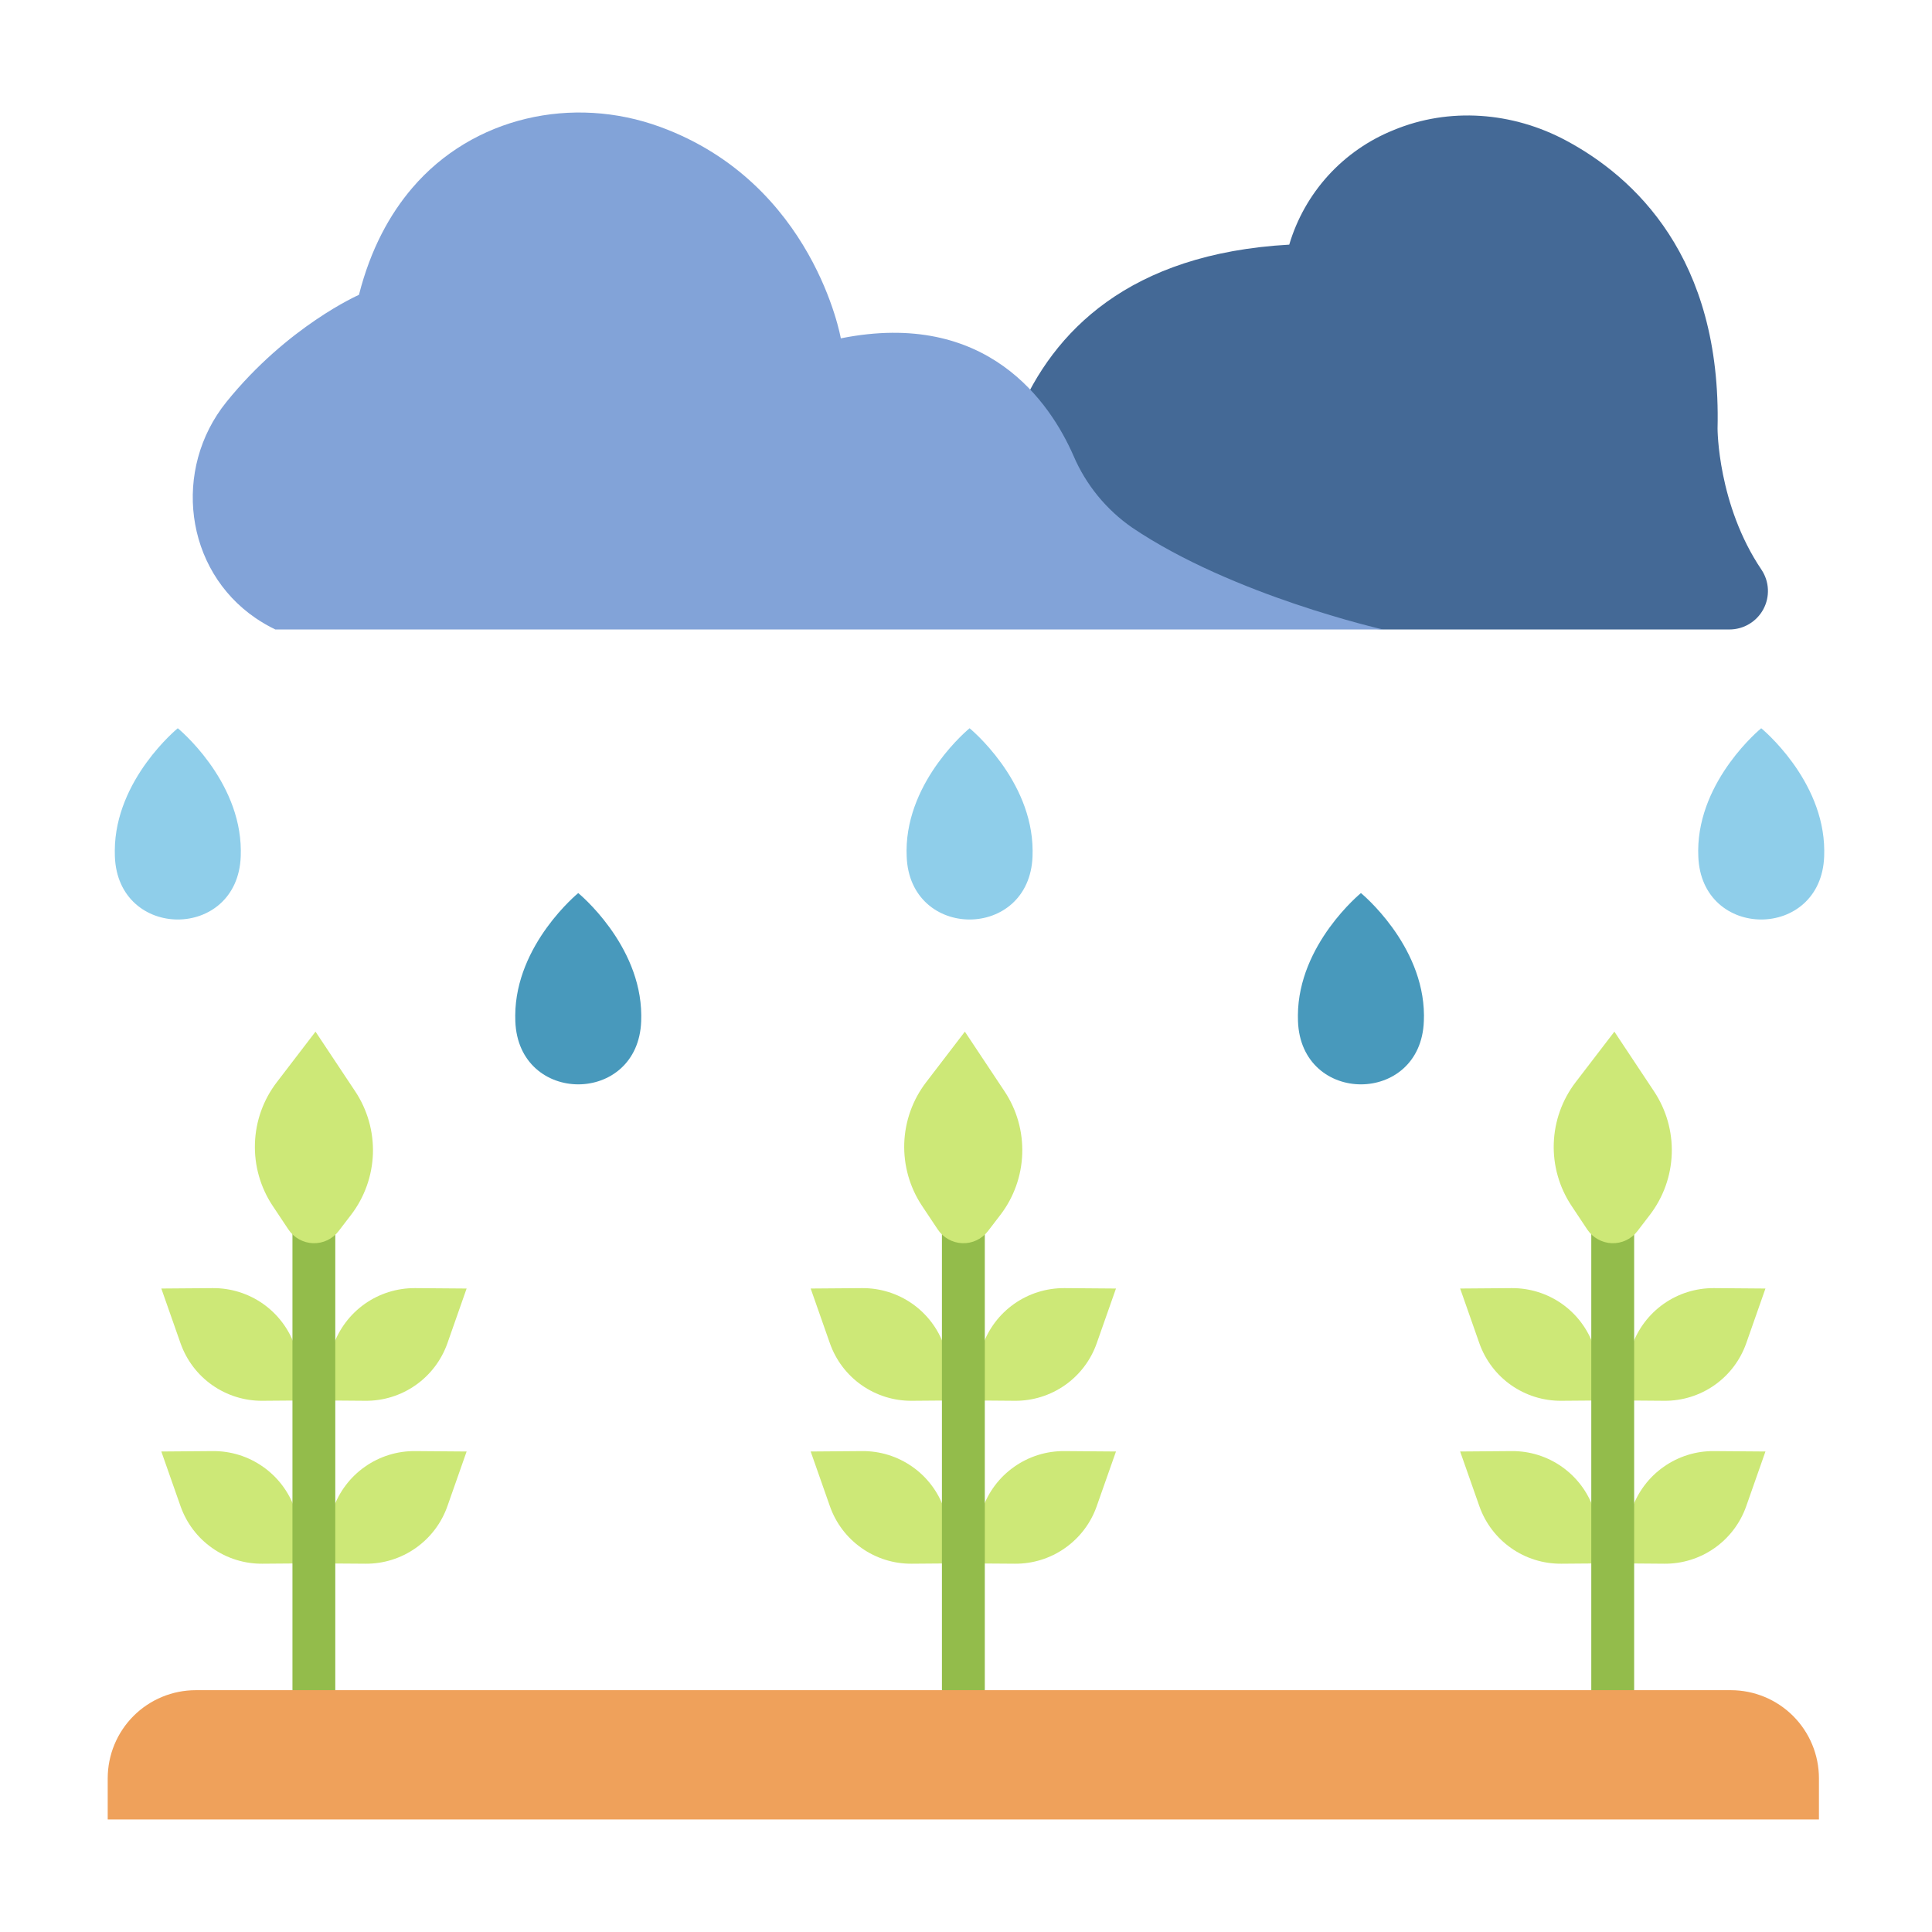 <svg width="48" height="48" viewBox="0 0 48 48" fill="none" xmlns="http://www.w3.org/2000/svg">
<path d="M43.764 14.155C42.672 12.538 42.672 10.65 42.672 10.65C42.776 6.384 40.59 4.39 38.906 3.49C37.583 2.782 36.007 2.656 34.621 3.233C34.003 3.482 33.449 3.867 33 4.359C32.552 4.852 32.22 5.439 32.031 6.078C28.05 6.301 26.163 8.239 25.293 10.313C25.912 12.365 27.93 15.256 34.359 15.639H42.966C43.139 15.639 43.309 15.593 43.457 15.504C43.606 15.416 43.728 15.288 43.81 15.136C43.892 14.984 43.931 14.812 43.923 14.639C43.915 14.466 43.86 14.299 43.764 14.155Z" fill="#446996"/>
<path d="M10.313 32.003L11.593 32.013L11.116 33.372C10.968 33.792 10.692 34.157 10.327 34.413C9.962 34.669 9.526 34.806 9.08 34.802L7.801 34.792L8.278 33.434C8.426 33.013 8.701 32.649 9.066 32.392C9.431 32.136 9.867 32 10.313 32.003Z" fill="#CDE877"/>
<path d="M10.313 36.052L11.593 36.062L11.116 37.42C10.968 37.841 10.692 38.205 10.327 38.461C9.962 38.718 9.526 38.854 9.08 38.85L7.801 38.841L8.278 37.482C8.426 37.061 8.701 36.697 9.066 36.441C9.431 36.184 9.867 36.048 10.313 36.052Z" fill="#CDE877"/>
<path d="M5.287 32.003L4.008 32.013L4.485 33.372C4.633 33.792 4.908 34.157 5.273 34.413C5.638 34.669 6.074 34.806 6.52 34.802L7.8 34.792L7.323 33.434C7.175 33.013 6.899 32.649 6.534 32.392C6.169 32.136 5.733 32 5.287 32.003Z" fill="#CDE877"/>
<path d="M5.287 36.052L4.008 36.062L4.485 37.42C4.633 37.841 4.908 38.205 5.273 38.461C5.638 38.718 6.074 38.854 6.52 38.85L7.8 38.84L7.323 37.482C7.175 37.061 6.899 36.697 6.534 36.441C6.169 36.184 5.733 36.048 5.287 36.052Z" fill="#CDE877"/>
<path d="M26.446 32.003L27.726 32.013L27.248 33.372C27.101 33.792 26.825 34.157 26.46 34.413C26.095 34.669 25.659 34.806 25.213 34.802L23.934 34.792L24.411 33.434C24.558 33.013 24.834 32.649 25.199 32.392C25.564 32.136 26 32 26.446 32.003Z" fill="#CDE877"/>
<path d="M26.446 36.052L27.726 36.062L27.248 37.42C27.101 37.841 26.825 38.205 26.46 38.461C26.095 38.718 25.659 38.854 25.213 38.85L23.934 38.841L24.411 37.482C24.558 37.061 24.834 36.697 25.199 36.441C25.564 36.184 26 36.048 26.446 36.052Z" fill="#CDE877"/>
<path d="M21.42 32.003L20.141 32.013L20.618 33.372C20.765 33.792 21.041 34.157 21.406 34.413C21.771 34.669 22.207 34.806 22.653 34.802L23.932 34.792L23.455 33.434C23.308 33.013 23.032 32.649 22.667 32.392C22.302 32.136 21.866 32 21.42 32.003Z" fill="#CDE877"/>
<path d="M21.42 36.052L20.141 36.062L20.618 37.42C20.765 37.841 21.041 38.205 21.406 38.461C21.771 38.718 22.207 38.854 22.653 38.85L23.932 38.84L23.455 37.482C23.308 37.061 23.032 36.697 22.667 36.441C22.302 36.184 21.866 36.048 21.42 36.052Z" fill="#CDE877"/>
<path d="M42.583 32.003L43.862 32.013L43.385 33.372C43.237 33.792 42.962 34.157 42.597 34.413C42.232 34.669 41.796 34.806 41.35 34.802L40.07 34.792L40.547 33.434C40.695 33.013 40.971 32.649 41.336 32.392C41.701 32.136 42.137 32 42.583 32.003Z" fill="#CDE877"/>
<path d="M42.583 36.052L43.862 36.062L43.385 37.42C43.237 37.841 42.962 38.205 42.597 38.461C42.232 38.718 41.796 38.854 41.35 38.85L40.07 38.84L40.547 37.482C40.695 37.061 40.971 36.697 41.336 36.441C41.701 36.184 42.137 36.048 42.583 36.052Z" fill="#CDE877"/>
<path d="M37.557 32.003L36.277 32.013L36.754 33.372C36.902 33.792 37.178 34.157 37.543 34.413C37.908 34.669 38.344 34.806 38.79 34.802L40.069 34.792L39.592 33.434C39.444 33.013 39.169 32.649 38.804 32.392C38.439 32.136 38.003 32 37.557 32.003Z" fill="#CDE877"/>
<path d="M37.557 36.052L36.277 36.062L36.754 37.42C36.902 37.841 37.178 38.205 37.543 38.461C37.907 38.718 38.343 38.853 38.789 38.85L40.069 38.84L39.592 37.482C39.444 37.061 39.168 36.697 38.804 36.441C38.439 36.184 38.003 36.048 37.557 36.052Z" fill="#CDE877"/>
<path d="M23.935 43.097C23.794 43.097 23.658 43.041 23.558 42.941C23.458 42.841 23.402 42.706 23.402 42.565V29.988C23.402 29.846 23.458 29.711 23.558 29.611C23.658 29.511 23.794 29.455 23.935 29.455C24.076 29.455 24.211 29.511 24.311 29.611C24.411 29.711 24.467 29.846 24.467 29.988V42.564C24.467 42.634 24.453 42.703 24.427 42.768C24.4 42.833 24.361 42.892 24.311 42.941C24.262 42.99 24.203 43.03 24.139 43.056C24.074 43.083 24.005 43.097 23.935 43.097Z" fill="#93BC4B"/>
<path d="M40.068 43.097C39.926 43.097 39.791 43.041 39.691 42.941C39.591 42.841 39.535 42.706 39.535 42.565V29.988C39.535 29.846 39.591 29.711 39.691 29.611C39.791 29.511 39.926 29.455 40.068 29.455C40.209 29.455 40.344 29.511 40.444 29.611C40.544 29.711 40.6 29.846 40.6 29.988V42.564C40.6 42.634 40.586 42.703 40.559 42.768C40.533 42.833 40.493 42.892 40.444 42.941C40.395 42.99 40.336 43.03 40.271 43.056C40.207 43.083 40.137 43.097 40.068 43.097Z" fill="#93BC4B"/>
<path d="M7.798 43.097C7.657 43.097 7.521 43.041 7.422 42.941C7.322 42.841 7.266 42.706 7.266 42.565V29.988C7.266 29.846 7.322 29.711 7.422 29.611C7.521 29.511 7.657 29.455 7.798 29.455C7.939 29.455 8.075 29.511 8.174 29.611C8.274 29.711 8.33 29.846 8.33 29.988V42.564C8.33 42.634 8.317 42.703 8.29 42.768C8.263 42.833 8.224 42.892 8.174 42.941C8.125 42.99 8.066 43.03 8.002 43.056C7.937 43.083 7.868 43.097 7.798 43.097Z" fill="#93BC4B"/>
<path d="M4.866 41.992H43C43.581 41.992 44.138 42.222 44.549 42.633C44.96 43.044 45.191 43.601 45.191 44.182V45.205H2.676V44.182C2.676 43.601 2.907 43.044 3.317 42.633C3.728 42.222 4.285 41.992 4.866 41.992Z" fill="#EFA15B"/>
<path d="M6.878 26.886L7.839 25.631L8.824 27.113C9.129 27.571 9.283 28.114 9.265 28.665C9.246 29.215 9.056 29.747 8.721 30.184L8.412 30.587C8.338 30.684 8.241 30.762 8.131 30.814C8.021 30.866 7.9 30.891 7.778 30.887C7.656 30.883 7.537 30.849 7.43 30.79C7.323 30.731 7.233 30.647 7.165 30.545L6.774 29.958C6.469 29.499 6.315 28.956 6.334 28.405C6.352 27.854 6.542 27.323 6.878 26.886Z" fill="#CDE877"/>
<path d="M23.011 26.886L23.972 25.631L24.957 27.113C25.262 27.571 25.416 28.114 25.397 28.665C25.379 29.215 25.189 29.747 24.854 30.184L24.545 30.587C24.47 30.684 24.374 30.762 24.264 30.814C24.154 30.866 24.032 30.891 23.91 30.887C23.789 30.883 23.669 30.849 23.563 30.79C23.456 30.731 23.365 30.647 23.298 30.545L22.907 29.958C22.602 29.499 22.448 28.956 22.466 28.405C22.485 27.854 22.675 27.323 23.011 26.886Z" fill="#CDE877"/>
<path d="M39.147 26.886L40.109 25.631L41.093 27.113C41.398 27.571 41.553 28.114 41.534 28.665C41.516 29.215 41.325 29.747 40.99 30.184L40.681 30.587C40.607 30.684 40.511 30.762 40.401 30.814C40.29 30.866 40.169 30.891 40.047 30.887C39.925 30.883 39.806 30.849 39.7 30.79C39.593 30.731 39.502 30.647 39.434 30.545L39.044 29.958C38.739 29.499 38.584 28.956 38.603 28.405C38.622 27.854 38.812 27.323 39.147 26.886Z" fill="#CDE877"/>
<path d="M4.417 18.093C4.417 18.093 2.861 19.361 2.852 21.13C2.852 21.179 2.852 21.228 2.854 21.275C2.927 23.368 5.907 23.368 5.981 21.275C5.983 21.228 5.983 21.179 5.983 21.13C5.973 19.361 4.417 18.093 4.417 18.093Z" fill="#8FCEEA"/>
<path d="M14.366 22.188C14.366 22.188 12.811 23.457 12.801 25.226C12.801 25.275 12.802 25.323 12.803 25.37C12.877 27.464 15.857 27.464 15.93 25.37C15.932 25.323 15.932 25.275 15.932 25.225C15.922 23.457 14.366 22.188 14.366 22.188Z" fill="#4899BC"/>
<path d="M24.089 18.093C24.089 18.093 22.533 19.361 22.523 21.13C22.523 21.179 22.524 21.228 22.526 21.275C22.599 23.368 25.579 23.368 25.653 21.275C25.654 21.228 25.655 21.179 25.655 21.13C25.645 19.361 24.089 18.093 24.089 18.093Z" fill="#8FCEEA"/>
<path d="M43.757 18.093C43.757 18.093 45.313 19.361 45.323 21.13C45.323 21.179 45.322 21.228 45.321 21.275C45.247 23.368 42.267 23.368 42.194 21.275C42.192 21.228 42.191 21.179 42.191 21.13C42.201 19.361 43.757 18.093 43.757 18.093Z" fill="#8FCEEA"/>
<path d="M33.812 22.188C33.812 22.188 35.368 23.457 35.378 25.226C35.378 25.275 35.377 25.323 35.375 25.37C35.302 27.464 32.322 27.464 32.248 25.37C32.247 25.323 32.246 25.275 32.246 25.225C32.256 23.457 33.812 22.188 33.812 22.188Z" fill="#4899BC"/>
<path d="M20.89 8.406C20.89 8.406 20.218 4.553 16.408 3.155C14.227 2.354 11.748 2.904 10.241 4.671C9.687 5.32 9.209 6.181 8.918 7.325C8.918 7.325 7.148 8.101 5.626 9.986C4.28 11.654 4.582 14.152 6.354 15.359C6.509 15.464 6.671 15.558 6.84 15.639H34.359C34.359 15.639 30.628 14.796 28.132 13.111C27.485 12.664 26.977 12.042 26.669 11.319C26.093 10.009 24.534 7.677 20.89 8.406Z" fill="#82A3D8"/>
</svg>
